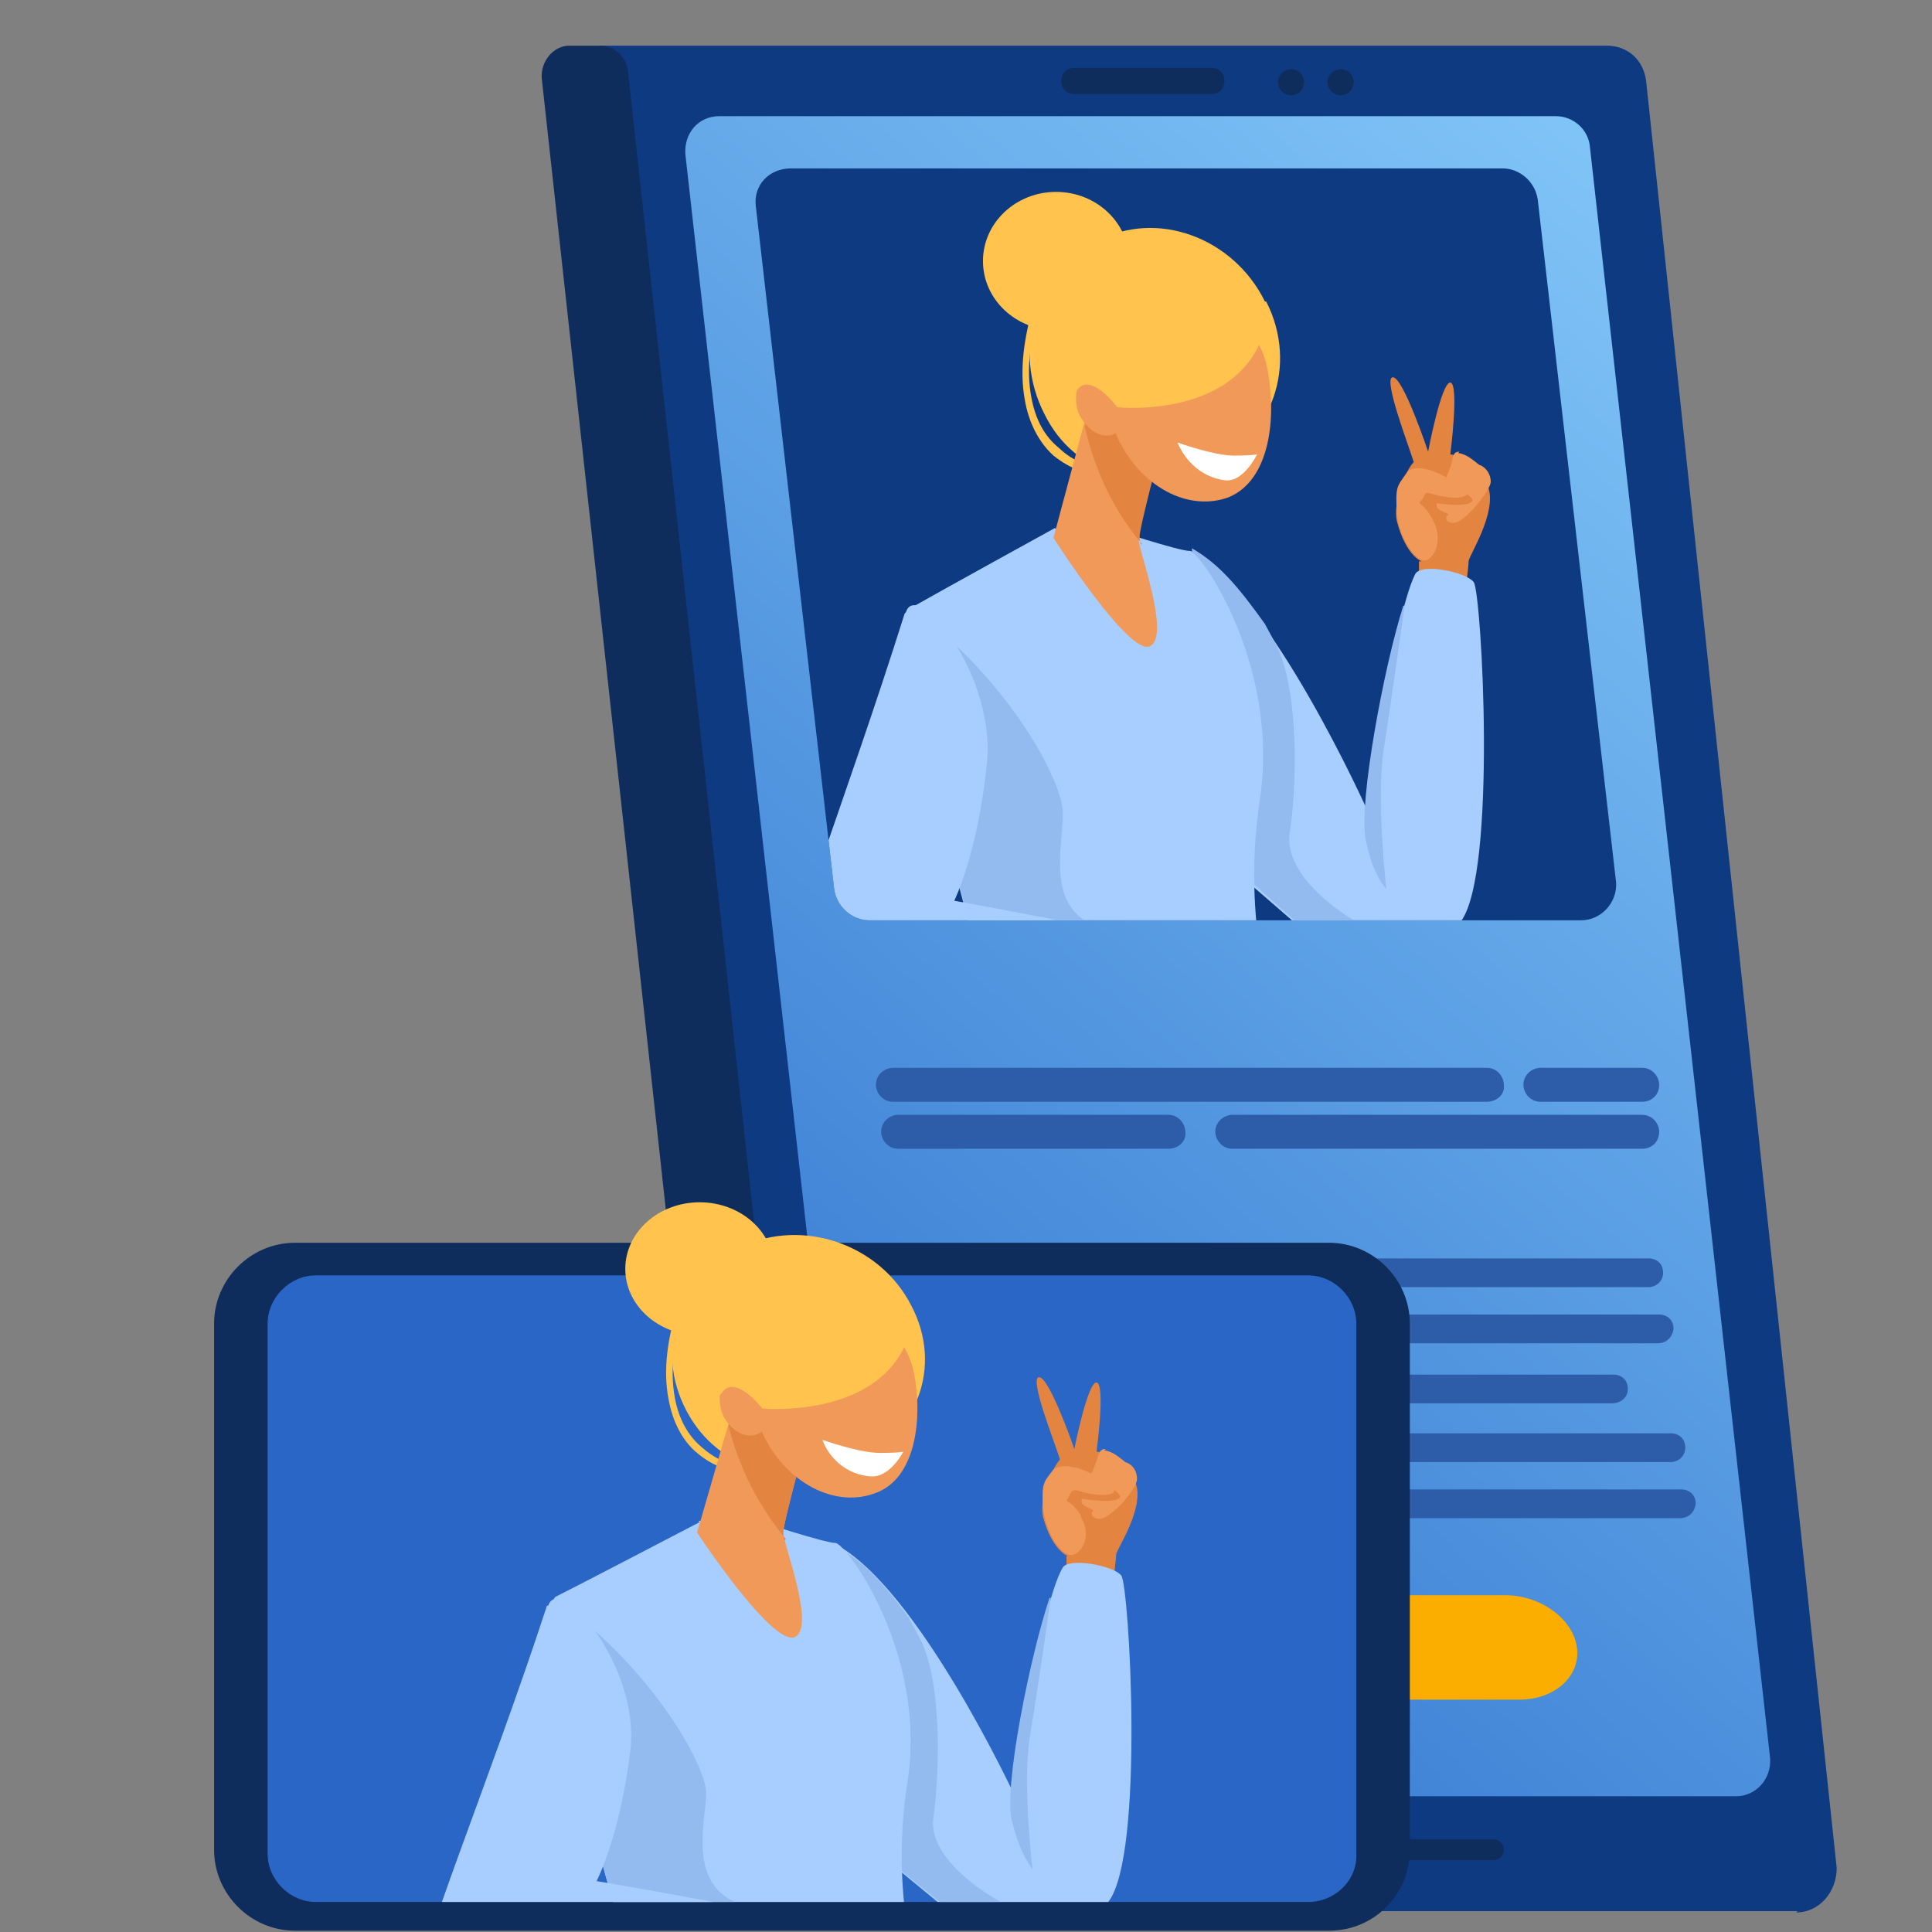 <?xml version="1.0" encoding="UTF-8"?>
<svg id="Layer_1" data-name="Layer 1" xmlns="http://www.w3.org/2000/svg" version="1.1" xmlns:xlink="http://www.w3.org/1999/xlink" viewBox="0 0 148 148">
  <rect x="0" y="0" width="148" height="148" fill="#808080" stroke="none"/>
  <defs>
    <style>
      .cls-1 {
        fill: #a8ceff;
      }

      .cls-1, .cls-2, .cls-3, .cls-4, .cls-5, .cls-6, .cls-7, .cls-8, .cls-9, .cls-10, .cls-11, .cls-12, .cls-13 {
        stroke-width: 0px;
      }

      .cls-2 {
        fill: url(#linear-gradient);
      }

      .cls-3 {
        fill: #ffc34e;
      }

      .cls-4 {
        fill: #0e3a82;
      }

      .cls-14 {
        clip-path: url(#clippath-2);
      }

      .cls-5 {
        fill: none;
      }

      .cls-15 {
        clip-path: url(#clippath-1);
      }

      .cls-6 {
        fill: #93bbf0;
      }

      .cls-7 {
        fill: #f09959;
      }

      .cls-8 {
        fill: #2d5ca8;
      }

      .cls-9 {
        fill: #0f2d5c;
      }

      .cls-16 {
        clip-path: url(#clippath);
      }

      .cls-10 {
        fill: #fcae00;
      }

      .cls-11 {
        fill: #fff;
      }

      .cls-12 {
        fill: #e38540;
      }

      .cls-13 {
        fill: #2a66c6;
      }
    </style>
    <linearGradient id="linear-gradient" x1="154.8" y1="145.7" x2="16" y2="-11.9" gradientTransform="translate(0 150) scale(1 -1)" gradientUnits="userSpaceOnUse">
      <stop offset="0" stop-color="#8fd4ff"/>
      <stop offset="1" stop-color="#1355bf"/>
    </linearGradient>
    <clipPath id="clippath">
      <path class="cls-5" d="M121.1,70.5h-54.5c-1.3,0-2.5-1-2.7-2.4l-6-52.3c-.2-1.6,1-2.9,2.7-2.9h54.5c1.3,0,2.5,1,2.7,2.4l6,52.3c.1,1.5-1.1,2.9-2.7,2.9Z"/>
    </clipPath>
    <clipPath id="clippath-1">
      <path class="cls-5" d="M121.1,70.5h-54.5c-1.3,0-2.5-1-2.7-2.4l-6-52.3c-.2-1.6,1-2.9,2.7-2.9h54.5c1.3,0,2.5,1,2.7,2.4l6,52.3c.1,1.5-1.1,2.9-2.7,2.9Z"/>
    </clipPath>
    <clipPath id="clippath-2">
      <path class="cls-5" d="M110.3,145.7H25.8c-2.1,0-3.9-1.6-4.2-3.7L12.4,60.9c-.2-2.5,1.7-4.6,4.2-4.6h84.6c2.1,0,3.9,1.6,4.2,3.7l9.2,81.1c.3,2.4-1.7,4.6-4.2,4.6Z"/>
    </clipPath>
  </defs>
  <g>
    <g>
      <path class="cls-4" d="M137.7,146.4H61.1c-1.6,0-2.8-1.1-3-2.7L43.4,6.9c-.2-1.8,1.2-3.4,3-3.4h76.7c1.6,0,2.8,1.1,3,2.7l14.6,136.9c0,1.8-1.3,3.4-3.1,3.4Z"/>
      <path class="cls-2" d="M133.1,137.6h-64.1c-1.3,0-2.5-1-2.6-2.4L52.5,11.8c-.1-1.6,1-2.9,2.6-2.9h64.1c1.3,0,2.5,1,2.6,2.4l13.8,123.4c.1,1.6-1.1,2.9-2.6,2.9Z"/>
      <g>
        <path class="cls-8" d="M113.9,84.4h-45.5c-.8,0-1.3-.7-1.3-1.3h0c0-.8.7-1.3,1.3-1.3h45.5c.8,0,1.3.7,1.3,1.3h0c.1.8-.6,1.3-1.3,1.3Z"/>
        <path class="cls-8" d="M89.5,88h-20.7c-.8,0-1.3-.7-1.3-1.3h0c0-.8.7-1.3,1.3-1.3h20.7c.8,0,1.3.7,1.3,1.3h0c.1.8-.6,1.3-1.3,1.3Z"/>
        <path class="cls-8" d="M125.8,84.4h-7.8c-.8,0-1.3-.7-1.3-1.3h0c0-.8.7-1.3,1.3-1.3h7.8c.8,0,1.3.7,1.3,1.3h0c0,.8-.6,1.3-1.3,1.3Z"/>
        <path class="cls-8" d="M125.8,88h-31.4c-.8,0-1.3-.7-1.3-1.3h0c0-.8.7-1.3,1.3-1.3h31.4c.8,0,1.3.7,1.3,1.3h0c0,.8-.6,1.3-1.3,1.3Z"/>
      </g>
      <path class="cls-8" d="M126.3,98.6h-50.3c-.6,0-1.1-.4-1.1-1.1s.4-1.1,1.1-1.1h50.3c.6,0,1.1.4,1.1,1.1s-.6,1.1-1.1,1.1Z"/>
      <path class="cls-8" d="M127,102.9h-50.2c-.6,0-1.1-.4-1.1-1.1s.4-1.1,1.1-1.1h50.3c.6,0,1.1.4,1.1,1.1-.1.7-.6,1.1-1.2,1.1Z"/>
      <path class="cls-8" d="M123.5,107.5h-50.2c-.6,0-1.1-.4-1.1-1.1s.4-1.1,1.1-1.1h50.3c.6,0,1.1.4,1.1,1.1s-.6,1.1-1.2,1.1Z"/>
      <path class="cls-9" d="M61.4,146.4h-2.7c-1,0-1.9-.8-2-1.8L41.5,6c-.1-1.3.9-2.5,2.1-2.5h2.4c1.1,0,2,.9,2.1,1.9l15.2,138.7c.2,1.3-.7,2.4-1.9,2.4Z"/>
      <path class="cls-9" d="M114.4,142.5h-13.6c-.4,0-.8-.3-.8-.8s.3-.8.8-.8h13.6c.4,0,.8.3.8.8,0,.4-.3.8-.8.8Z"/>
      <circle class="cls-9" cx="98.9" cy="6.3" r="1"/>
      <circle class="cls-9" cx="102.7" cy="6.3" r="1"/>
      <path class="cls-9" d="M92.8,7.2h-10.5c-.6,0-1-.4-1-1s.4-1,1-1h10.5c.6,0,1,.4,1,1s-.4,1-1,1Z"/>
      <path class="cls-8" d="M128,112h-50.3c-.6,0-1.1-.4-1.1-1.1s.4-1.1,1.1-1.1h50.3c.6,0,1.1.4,1.1,1.1s-.6,1.1-1.1,1.1Z"/>
      <path class="cls-8" d="M128.7,116.3h-50.2c-.6,0-1.1-.4-1.1-1.1s.4-1.1,1.1-1.1h50.3c.6,0,1.1.4,1.1,1.1-.1.7-.6,1.1-1.2,1.1Z"/>
      <path class="cls-10" d="M116.4,130.2h-24.4c-2.7,0-5.2-1.8-5.5-4h0c-.3-2.2,1.7-4,4.4-4h24.4c2.7,0,5.2,1.8,5.5,4h0c.3,2.2-1.7,4-4.4,4Z"/>
    </g>
    <g>
      <path class="cls-9" d="M101.8,147.9H22.6c-3.4,0-6.2-2.8-6.2-6.2v-40.3c0-3.4,2.8-6.2,6.2-6.2h79.2c3.4,0,6.2,2.8,6.2,6.2v40.3c0,3.4-2.7,6.2-6.2,6.2Z"/>
      <path class="cls-13" d="M100.2,145.7H24.2c-2,0-3.7-1.7-3.7-3.7v-40.6c0-2,1.7-3.7,3.7-3.7h76c2,0,3.7,1.7,3.7,3.7v40.6c.1,2-1.6,3.7-3.7,3.7Z"/>
    </g>
  </g>
  <g>
    <g class="cls-16">
      <path class="cls-4" d="M123.2,72.4h-58.3c-1.5,0-2.7-1.1-2.8-2.5l-6.3-55.9c-.2-1.7,1.1-3.1,2.8-3.1h58.1c1.5,0,2.7,1.1,2.8,2.5l6.3,55.8c.3,1.7-1,3.3-2.7,3.3Z"/>
    </g>
    <g class="cls-15">
      <g>
        <path class="cls-3" d="M97,23.1c2.5,4.9.4,10.6-4.4,12.6s-10.2.9-12.6-4c-2.5-4.9-.7-10.8,4-13.2,4.6-2.5,10.5-.3,12.9,4.6Z"/>
        <path class="cls-3" d="M83.7,36.2c-.6,0-1.6-.2-3-1.3-1.1-1-1.9-2.5-2.2-4.3-.4-2.2-.1-4.8.8-7.6,0-.1.2-.2.3-.2s.2.2.2.3c-.9,2.7-1.2,5.2-.8,7.3.3,1.7,1,3,2.1,3.9,1.7,1.6,2.8,1.2,2.9,1.2s.3,0,.3.2,0,.3-.2.3c-.1,0-.2.1-.4.1Z"/>
        <g>
          <g>
            <path class="cls-12" d="M108.9,43s-1.2-.4-1.9-3.1c-.3-1.3.6-3.8,1.3-4.5-.4-1.3-2.4-6.5-1.6-6.5s2.7,5.7,2.7,5.7c0,0,1-5.3,1.7-5.3.7.1,0,5.5,0,5.5,0,0,2.2.3,2.9,2.5.7,2-1.5,5.3-1.5,5.7s-.2,1.9-.2,1.9l-3.6-.6v-1.3Z"/>
            <path class="cls-7" d="M111.7,34.7c.7.1,1.2.6,1.6.9.6.2.9.8.9,1.3s-1.2,2.1-2.1,2.8c-1,.8-1.6,0-1.2-.2.2-.2-.4-.2-.8-.6-.3-.3.9-2.7,1.1-3.4.1-.7.2-.9.6-.9Z"/>
            <path class="cls-12" d="M109.8,38.5c1.7.3,3,.2,3-.2-.1-.4-1.7-1.2-2.1-1.6-.4-.3-.9,1.8-.9,1.8Z"/>
            <path class="cls-7" d="M109.8,39.9c.9,1.8-.2,3.3-.9,3s-1.8-1.9-1.9-3.7c-.1-1.9,0-1.9.7-2.9.7-1,2.7,0,3.3.4.6.6,1.8,1,1.2,1.3s-2,0-2.6-.2-.4.3-.8.6c-.2.3.3.1,1,1.5Z"/>
          </g>
          <path class="cls-1" d="M91.2,42.2c6.2,3.4,13.6,20,13.6,20,0,0,1.9-14.8,3.6-18.2.4-.9,3.9-.2,4.5.6.6.9,1.8,22.3-1,26s-9.7,2.7-9.7,2.7l-9-7.8-2-23.3Z"/>
          <path class="cls-6" d="M107.5,46.4c-1.5,4.7-3.4,15-2.9,17.8s1.6,3.9,1.6,3.9c0,0-.8-6.9-.2-10.7.6-3.8,1.6-11,1.6-11Z"/>
          <path class="cls-6" d="M101.2,72.3c3.1-.3,5.8-.7,5.2-.7-1.5,0-8.2-3.9-7.6-7.8s.7-11.4-1.2-14.7l-.7-1.3c-2-2.8-3.5-4.6-5.6-5.8l2,23.3,8,7.1Z"/>
          <path class="cls-1" d="M80.9,40.4s-8.9,4.9-11,6.1c-2,1,5.8,32,7.5,33.4,1.8,1.3,17.2.2,18.9-1.5,1.8-1.7-1.3-6.9.2-17.1,1.6-10.3-4.6-19.2-5.4-19.1-.8,0-6-1.7-6-1.7h-4.3Z"/>
          <path class="cls-6" d="M77.5,79.9c1.8,1.3,12.8,1.3,17.5-.1.6-.1,2.9-1.1,3-2-.6-.1-2.8.1-3.7,0-3.1-.7-4.9-4.7-4.9-4.7,0,0-1.8-.7-5.6-2.2-3.9-1.7-2.2-6.6-2.4-8.9s-3.8-9.4-11-15l-.7.3c-.6,4.9,6.2,31.4,7.8,32.6Z"/>
          <path class="cls-1" d="M69.3,47c-4.3,13.7-10.3,29.2-9.4,29.2s25.5,1,26.5.1c1-.8.7-4,.6-4.4-.1-.4-13.9-2.9-13.9-2.9,0,0,1.8-3.6,2.5-10.5.7-6.9-5.4-14.2-6.2-11.6Z"/>
        </g>
        <path class="cls-7" d="M84.1,28.5l-3.4,12.7s5.8,9.1,7.4,8.3c1.6-.8-.9-7.4-.9-8.3s2.5-10.1,2.5-10.1l-5.6-2.6Z"/>
        <path class="cls-12" d="M87.4,41.7c-.1-.2-.1-.4-.1-.6,0-.9,2.5-10.1,2.5-10.1l-5.6-2.5-1.1,4.2c1,4.3,2.8,7.1,4.4,9Z"/>
        <path class="cls-7" d="M97.1,28.3c.7,3.7.2,8.5-3,9.8-3.3,1.2-7.2-1.1-8.8-5.3s-.2-8.5,3-9.8c3.3-1.1,8,1,8.8,5.3Z"/>
        <path class="cls-11" d="M90.2,33.9s2.8,1,4.3,1,1.8-.1,1.8-.1c0,0-1,2.1-2.4,2-2.5-.3-3.5-2.4-3.7-2.9Z"/>
        <path class="cls-7" d="M86.1,30.4c.4,1.2.1,2.6-.9,2.9-.9.3-2-.4-2.6-1.7-.4-1.2-.1-2.6.9-2.9s2.1.3,2.6,1.7Z"/>
        <path class="cls-3" d="M97.2,23.8c-1.1,8.5-11.6,7.4-11.6,7.4,0,0-2.1-2.8-3.1-1.3s1.3-8.7,7.3-9c2-.1,7.4,2.9,7.4,2.9Z"/>
        <ellipse class="cls-3" cx="80.9" cy="20" rx="5.6" ry="5.3"/>
      </g>
    </g>
  </g>
  <g class="cls-14">
    <g>
      <path class="cls-3" d="M69.8,100c2.5,4.7.4,10.1-4.5,12s-10.2.8-12.7-3.9-.7-10.3,4.2-12.6c4.7-2.2,10.6-.2,13,4.5Z"/>
      <path class="cls-3" d="M56.4,112.6c-.6,0-1.7-.2-3-1.3-1.1-.9-1.9-2.4-2.2-4.2-.4-2.1-.1-4.6.8-7.3,0-.1.2-.2.3-.1.1,0,.2.2.2.3-.9,2.6-1.2,4.9-.8,7.1.3,1.6,1,2.9,2.1,3.8,1.7,1.5,2.9,1.2,2.9,1.2.1,0,.3,0,.3.2s0,.3-.2.3c0-.1-.2-.1-.4-.1Z"/>
      <g>
        <g>
          <path class="cls-12" d="M81.8,119.2s-1.2-.4-1.9-3c-.3-1.3.6-3.6,1.3-4.4-.4-1.3-2.4-6.3-1.6-6.3s2.7,5.5,2.7,5.5c0,0,1-5.1,1.7-5.1.7.1,0,5.3,0,5.3,0,0,2.2.3,3,2.4.7,2-1.5,5.1-1.5,5.5s-.2,1.8-.2,1.8l-3.6-.6v-1.1Z"/>
          <path class="cls-7" d="M84.6,111.1c.7.1,1.2.6,1.6.9.6.2.9.7.9,1.3s-1.2,2.1-2.1,2.7c-1,.8-1.6,0-1.3-.2.2-.2-.4-.2-.8-.6-.3-.3.9-2.6,1.1-3.3.2-.7.3-.9.7-.9Z"/>
          <path class="cls-12" d="M82.8,114.8c1.8.3,3.1.2,3-.2-.1-.4-1.7-1.2-2.1-1.5-.4-.3-.9,1.7-.9,1.7Z"/>
          <path class="cls-7" d="M82.8,116.2c1,1.7-.2,3.1-.9,2.9-.8-.2-1.8-1.8-2-3.6-.1-1.8,0-1.9.7-2.8s2.8,0,3.4.4c.6.6,1.8,1,1.2,1.3-.6.3-2,0-2.6-.2s-.6.3-.8.6c-.3.3.3.1,1,1.3Z"/>
        </g>
        <path class="cls-1" d="M64,118.3c6.3,3.3,13.7,19.2,13.7,19.2,0,0,1.9-14.3,3.7-17.4.4-.8,3.9-.2,4.5.6s1.8,21.4-1,25-9.8,2.7-9.8,2.7l-9.1-7.5-2-22.5Z"/>
        <path class="cls-6" d="M80.4,122.4c-1.5,4.5-3.5,14.4-2.9,17s1.6,3.8,1.6,3.8c0,0-.8-6.6-.2-10.2s1.6-10.6,1.6-10.6Z"/>
        <path class="cls-6" d="M74,147.3c3.1-.3,5.8-.6,5.3-.6-1.5,0-8.3-3.7-7.8-7.4s.7-10.9-1.2-14.1l-.7-1.3c-2-2.7-3.5-4.4-5.7-5.5l2,22.4,8.1,6.5Z"/>
        <path class="cls-1" d="M53.6,116.6s-9,4.7-11,5.7c-2.1,1,5.8,30.8,7.6,32s17.3.2,19.1-1.3-1.3-6.5.2-16.4c1.6-9.9-4.7-18.4-5.5-18.4s-6-1.7-6-1.7h-4.5Z"/>
        <path class="cls-6" d="M50.2,154.5c1.8,1.2,12.9,1.3,17.7-.1.6-.1,2.9-1.1,3-1.9-.6-.1-2.8.1-3.8,0-3.3-.7-4.9-4.5-4.9-4.5,0,0-1.8-.6-5.7-2.2-3.9-1.6-2.4-6.4-2.4-8.5-.1-2.1-3.9-9.1-11-14.4l-.7.2c-.6,4.9,6.2,30.4,7.9,31.5Z"/>
        <path class="cls-1" d="M41.9,123c-4.3,13.2-10.5,28.1-9.4,28.1s25.8.9,26.8.1.7-3.8.6-4.3c-.1-.4-14.2-2.8-14.2-2.8,0,0,1.8-3.4,2.6-10.1.7-6.5-5.5-13.5-6.3-11Z"/>
      </g>
      <path class="cls-7" d="M56.9,105.3l-3.5,12.1s5.8,8.8,7.5,8c1.6-.8-.9-7.1-.9-8s2.5-9.8,2.5-9.8l-5.6-2.4Z"/>
      <path class="cls-12" d="M60.1,118c-.1-.3-.1-.4-.1-.6,0-.9,2.5-9.8,2.5-9.8l-5.6-2.4-1.1,4c1,4,2.9,6.9,4.4,8.7Z"/>
      <path class="cls-7" d="M70,105.1c.7,3.5.2,8.2-3,9.3-3.3,1.2-7.2-1.1-8.8-5.1-1.6-3.9-.2-8.2,3-9.3,3.1-1.2,7.9.9,8.8,5.1Z"/>
      <path class="cls-11" d="M63,110.3s2.8,1,4.4,1,1.8-.1,1.8-.1c0,0-1,2-2.5,1.9-2.5-.2-3.5-2.2-3.7-2.8Z"/>
      <path class="cls-7" d="M58.8,107.1c.4,1.2.1,2.5-.9,2.8-.9.3-2.1-.4-2.6-1.7-.4-1.2-.1-2.5.9-2.8,1-.3,2.1.4,2.6,1.7Z"/>
      <path class="cls-3" d="M70,100.7c-1.1,8.2-11.6,7.2-11.6,7.2,0,0-2.1-2.7-3.1-1.2-1,1.5,1.3-8.3,7.4-8.7,1.9-.2,7.3,2.7,7.3,2.7Z"/>
      <ellipse class="cls-3" cx="53.6" cy="97.2" rx="5.7" ry="5.1"/>
    </g>
  </g>
</svg>